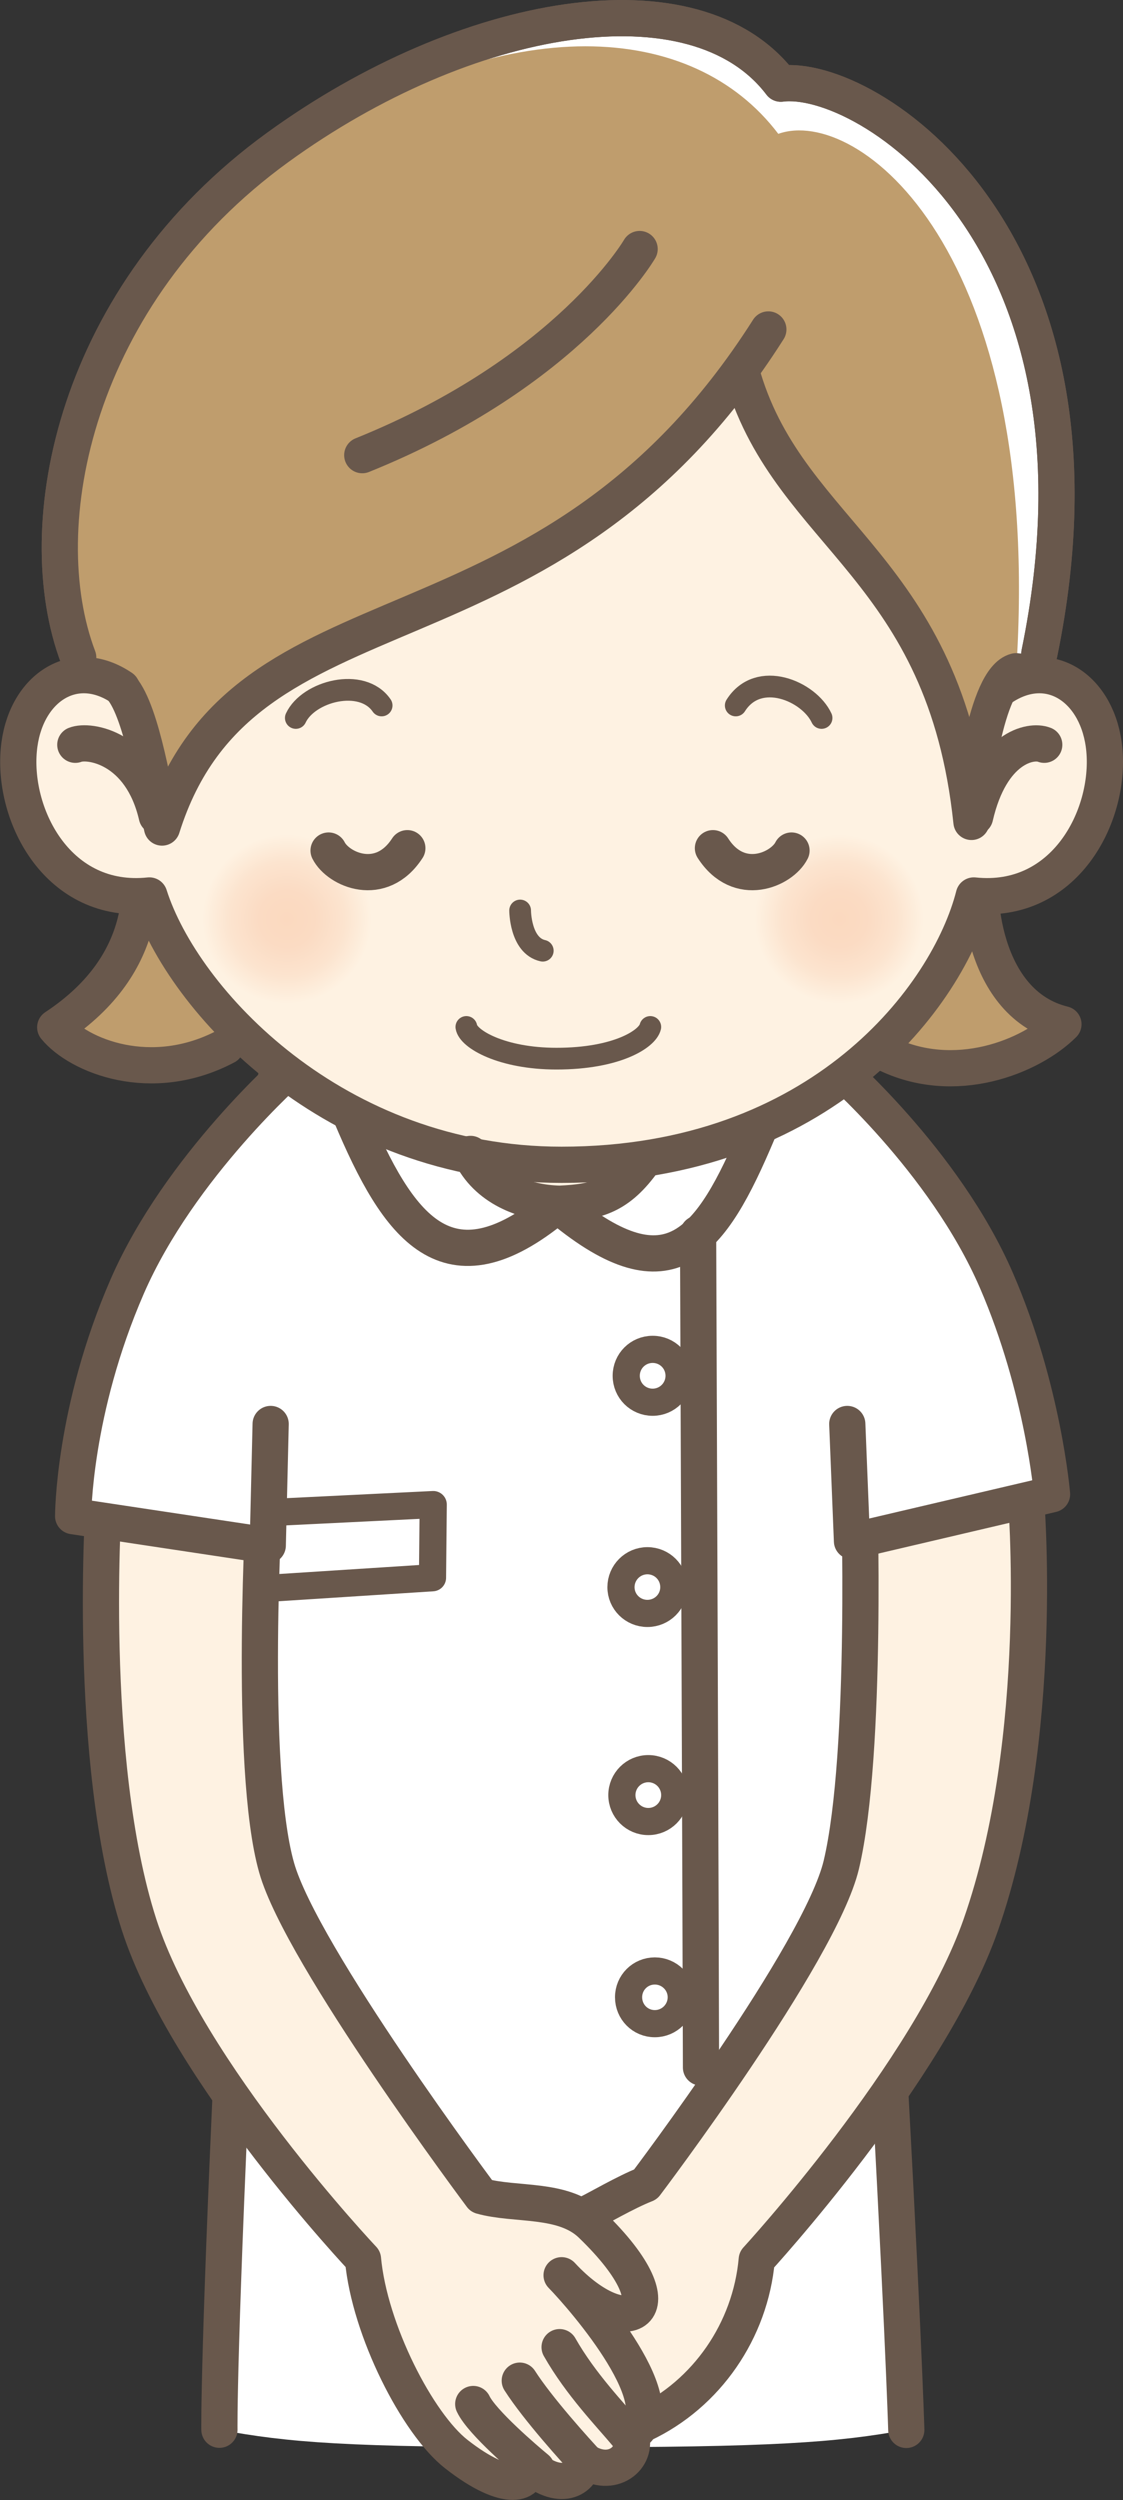 <?xml version="1.0" encoding="UTF-8"?><svg id="_レイヤー_2" xmlns="http://www.w3.org/2000/svg" xmlns:xlink="http://www.w3.org/1999/xlink" viewBox="0 0 62.03 138.03"><rect x="0" y="0" width="62.03" height="138.03" fill="#333333" stroke="none"/><defs><style>.cls-1,.cls-2,.cls-3{fill:none;}.cls-1,.cls-2,.cls-3,.cls-4,.cls-5,.cls-6{stroke:#69584c;stroke-linecap:round;stroke-linejoin:round;}.cls-1,.cls-4,.cls-5,.cls-6{stroke-width:2px;}.cls-2{stroke-width:1.5px;}.cls-3{stroke-width:1.2px;}.cls-4,.cls-7{fill:#fff;}.cls-8{fill:url(#_新規グラデーションスウォッ_39);}.cls-9{fill:url(#_新規グラデーションスウォッ_39-2);}.cls-5,.cls-10{fill:#fef2e2;}.cls-6,.cls-11{fill:#bf9d6d;}</style><radialGradient id="_新規グラデーションスウォッ_39" cx="46.35" cy="50.74" fx="46.35" fy="50.74" r="4.67" gradientUnits="userSpaceOnUse"><stop offset="0" stop-color="#fbd9bf"/><stop offset=".33" stop-color="#fbdbc3"/><stop offset=".68" stop-color="#fce4cf"/><stop offset="1" stop-color="#fef2e2"/></radialGradient><radialGradient id="_新規グラデーションスウォッ_39-2" cx="15.85" fx="15.85" r="4.67" xlink:href="#_新規グラデーションスウォッ_39"/></defs><g id="_レイヤー_1-2"><path class="cls-6" d="M48.86,58.13c3.88,1.94,8.11.19,9.88-1.58-4.52-1.11-4.91-7.36-4.45-9.26.46-2.78,1.96-7.89,2.78-10.12,3.31-15.3-7.36-33.24-24.18-32.92C8.81,4.72,3.96,26.08,6.06,36.59c.49,2.44,1.48,8.21,1.61,10.21.09,1.59.88,6.29-4.62,9.92,1.28,1.57,5.31,3.23,9.43,1.05"/><path class="cls-4" d="M4.32,36.3c-2.76-7.28-.17-20.05,11.02-28.16C25.7.62,38.4-1.61,43.13,4.62c4.73-.62,19.01,8.49,14.28,31.46"/><path class="cls-7" d="M15.6,58.09c-6.79,26.19-2.53,50.49-2.53,50.49-1.03,21.29-.95,25.57-.95,25.57,3.83.71,6.98.97,18.77.97s15.34-.26,19.17-.97c0,0-.19-6.55-1.27-25.57,0,0,3.03-28.18-3.44-50.82"/><path class="cls-1" d="M50.06,134.16s-.19-6.55-1.27-25.57c0,0,3.03-28.18-3.44-50.82"/><path class="cls-1" d="M15.6,58.09c-6.79,26.19-2.53,50.49-2.53,50.49-1.03,21.29-.95,25.57-.95,25.57"/><path class="cls-5" d="M47.45,82.02s.49,14.75-.98,20.94c-1.17,4.9-10.81,17.64-10.81,17.64-1.12.44-2.64,1.34-3.27,1.64l-1.31,4.66,4.43,6.94c3.53-1.66,5.94-5.17,6.29-9.08,0,0,9.54-10.38,12.37-18.47,3.65-10.42,2.49-23.76,2.49-23.76"/><path class="cls-5" d="M5.74,82.66s-1,14.47,1.94,23.6c2.63,8.16,12.37,18.47,12.37,18.47.36,3.92,3.01,9.09,5.16,10.77,2.83,2.21,4.14,1.67,3.93.55,1.77,1.62,3.06.83,3.1-.21,1.57,1.07,3.01-.16,2.6-1.39,2.65-1.53-2.56-7.54-3.82-8.83,3.56,3.84,6.82,2.19,1.64-2.8-1.56-1.5-4.19-1.04-6.07-1.57,0,0-9.94-13.28-11.31-18.13-1.58-5.54-.66-20.78-.66-20.78"/><path class="cls-1" d="M34.63,134.42c-.9-1.08-2.55-2.77-3.72-4.83"/><path class="cls-1" d="M32.5,136.06c-.69-.74-2.8-3.07-3.79-4.62"/><path class="cls-1" d="M29.64,136.3c-.62-.51-3.03-2.57-3.5-3.57"/><path class="cls-4" d="M14.95,78.62l-.16,6.71-10.75-1.62s0-5.82,2.99-12.69c2.9-6.65,9.13-12.1,9.13-12.1l29.83-.18s6.17,5.3,9.05,11.96c2.59,5.98,3.07,11.8,3.07,11.8l-11.05,2.59-.26-6.47"/><path class="cls-1" d="M30.67,66.64c-5.97,4.91-8.67,1.16-11.29-5.06"/><path class="cls-1" d="M31.05,66.74c5.97,4.91,8.2,1.96,10.82-4.26"/><path class="cls-11" d="M54.42,47.9c.46-2.95.89-8.49,1.71-10.85,1.53-23.31-8.77-31.22-13.14-29.66-4.73-6.24-14.88-6.87-26.48.66C3.74,16.34,1.86,29.92,4.65,37.06c.95,2.44,2.89,8.21,3.02,10.33l46.75.52Z"/><path class="cls-10" d="M61,41.54c-.24-3.62-3.53-5.1-5.36-3.62-1.22.99-1.77,4.78-1.87,6.97-.3-1-.86-7.14-5.11-12.6-1.85-2.44-7.14-8.12-7.69-11.75-2.07,2.91-5.97,6.86-11.26,9.91-6.4,4.68-16.91,4.25-20.75,15.16.1-1.46-1.67-6.86-2.24-7.5-2.67-1.81-5.38.07-5.69,3.42-.33,3.68,2.2,8.57,7.21,8.04,1.73,5.42,9.84,12.89,18.67,14.51.32.87,1.51,2.18,4,2.36,1.28-.04,3.39-.95,3.91-2.36,9.65-1.21,17.62-9.24,18.96-14.51,5.02.53,7.46-4.36,7.21-8.04Z"/><path class="cls-1" d="M4.16,41.12c.75-.3,3.62.13,4.5,3.94"/><path class="cls-1" d="M57.68,41.12c-.75-.3-2.94.16-3.82,3.98"/><path class="cls-1" d="M55.31,37.98c2.67-1.81,5.38.07,5.69,3.42.34,3.68-2.2,8.57-7.21,8.04-1.41,5.53-8.4,14.87-22.77,14.87-12.56,0-20.93-9.08-22.77-14.87-5.02.53-7.55-4.36-7.21-8.04.3-3.35,3.02-5.23,5.69-3.42"/><path class="cls-1" d="M4.32,36.3c-2.76-7.28-.17-20.05,11.02-28.16C25.7.62,38.4-1.61,43.13,4.62c4.73-.62,19.01,8.49,14.28,31.46"/><path class="cls-1" d="M42.44,18.19c-12.31,19.37-28.99,13.19-33.49,27.5-.39-1.66-1.08-6.34-2.24-7.7"/><path class="cls-1" d="M41.06,20.89c2.66,8.77,11.13,10.45,12.6,24.49,0-1.46.79-7.9,2.46-8.32"/><path class="cls-8" d="M51.02,50.74c0,2.58-2.09,4.67-4.67,4.67s-4.67-2.09-4.67-4.67,2.09-4.67,4.67-4.67,4.67,2.09,4.67,4.67Z"/><path class="cls-9" d="M20.52,50.74c0,2.58-2.09,4.67-4.67,4.67s-4.67-2.09-4.67-4.67,2.09-4.67,4.67-4.67,4.67,2.09,4.67,4.67Z"/><path class="cls-3" d="M16.34,39.64c.69-1.48,3.66-2.26,4.74-.69"/><path class="cls-3" d="M45.38,39.64c-.69-1.48-3.48-2.68-4.74-.69"/><path class="cls-1" d="M18.15,46.96c.53,1.05,2.9,2.11,4.35-.13"/><path class="cls-1" d="M43.72,46.96c-.53,1.05-2.9,2.11-4.34-.13"/><path class="cls-3" d="M35.92,56.7c-.16.66-1.84,1.75-5.18,1.75-3.04,0-4.88-1.09-4.98-1.75"/><path class="cls-3" d="M28.73,50.27s0,1.94,1.25,2.22"/><path class="cls-1" d="M35.58,64.05c-1.41,1.98-2.6,2.32-4.66,2.41-2.02-.04-4.06-.91-4.93-2.75"/><path class="cls-1" d="M38.56,68.11s.16,42.8.16,46.04"/><polyline class="cls-2" points="15.76 83.47 23.93 83.07 23.89 87.11 15.03 87.68"/><path class="cls-2" d="M37.51,75.96c0,.8-.65,1.46-1.46,1.46s-1.46-.65-1.46-1.46.65-1.46,1.46-1.46,1.46.65,1.46,1.46Z"/><path class="cls-2" d="M37.22,87.63c0,.8-.65,1.45-1.46,1.45s-1.46-.65-1.46-1.45.65-1.46,1.46-1.46,1.46.65,1.46,1.46Z"/><circle class="cls-2" cx="35.81" cy="99.11" r="1.46"/><path class="cls-2" d="M37.63,110.27c0,.8-.65,1.46-1.46,1.46s-1.45-.65-1.45-1.46.65-1.45,1.45-1.45,1.46.65,1.46,1.45Z"/><path class="cls-1" d="M35.33,13.75s-3.94,6.79-15.32,11.38"/></g></svg>
